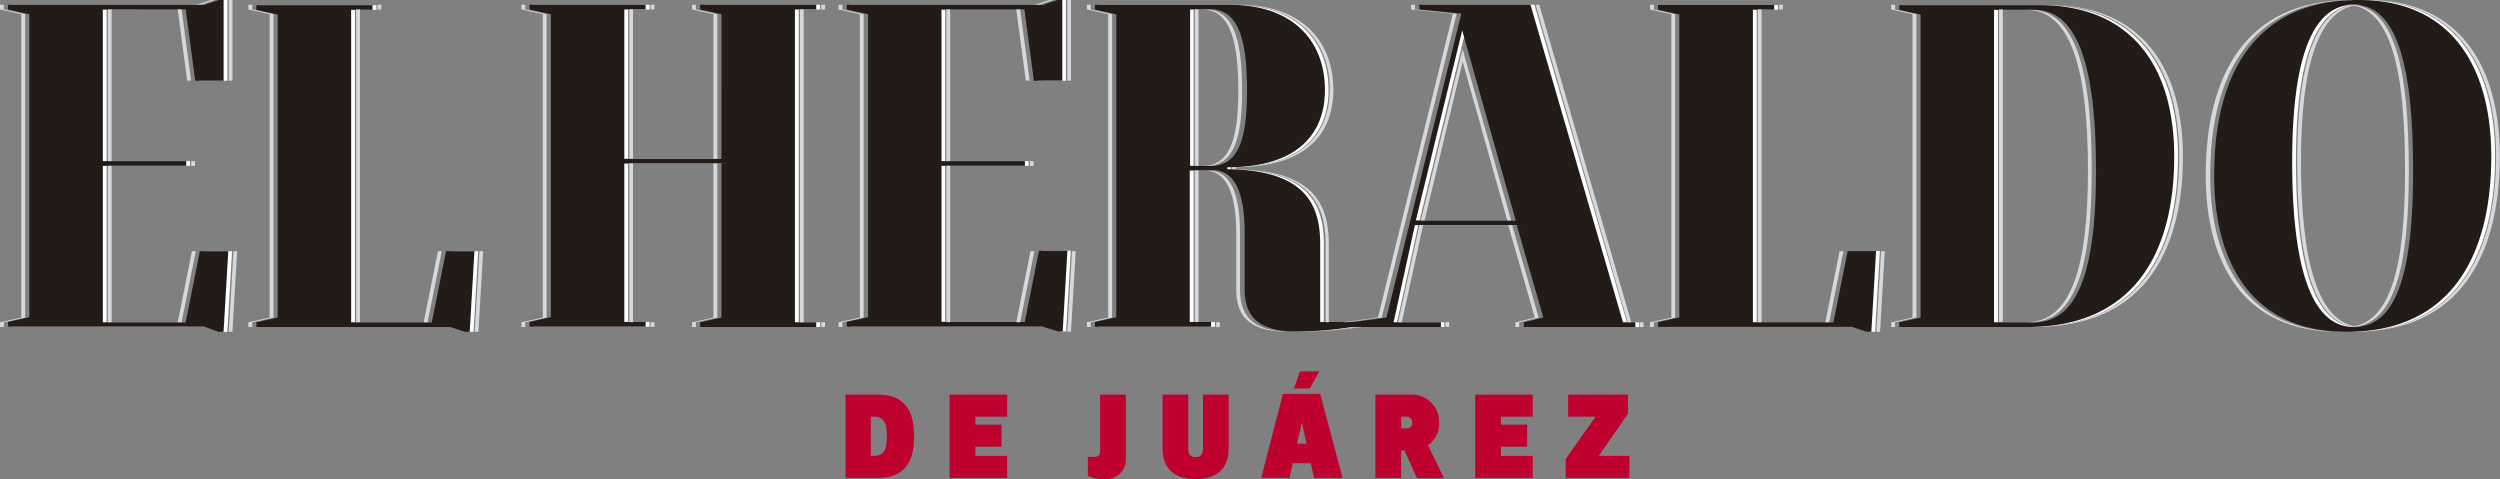 <svg xmlns="http://www.w3.org/2000/svg" xmlns:xlink="http://www.w3.org/1999/xlink" viewBox="0 0 264.05 50.6"><rect x="0" y="0" width="264.05" height="50.6" fill="#808080" stroke="none"/><defs><style>.cls-1{fill:none;}.cls-2{clip-path:url(#clip-path);}.cls-3{fill:#fff;}.cls-4{fill:#221b17;}.cls-5{fill:#d7d8dc;}.cls-6{clip-path:url(#clip-path-12);}.cls-7{fill:#be012e;}</style><clipPath id="clip-path" transform="translate(-14.56 -5.08)"><rect class="cls-1" x="14.56" y="5.08" width="264.05" height="53.31"/></clipPath><clipPath id="clip-path-12" transform="translate(-14.56 -5.08)"><rect class="cls-1" width="291.96" height="58.39"/></clipPath></defs><title>mobile-logo_1</title><g id="Capa_2" data-name="Capa 2"><g id="Capa_1-2" data-name="Capa 1"><g class="cls-2"><path class="cls-3" d="M262.82,40.13c10.91,0,15.27-7.91,15.27-18.53,0-9.51-4.26-16.52-14-16.52-11,0-15.27,7.91-15.27,18.52,0,9.52,4.21,16.53,14,16.53m.75-.51c-4.7,0-6.51-6.9-6.51-17.52,0-10,1.81-16.52,6.51-16.52s6.26,6.91,6.26,17.52c0,10-1.45,16.52-6.26,16.52m-34.49,0c10.91,0,15.52-7.4,15.52-18,0-9.51-4.51-16-14.27-16H215.56v.5l2.26.5v32l-2.26.5v.5Zm-3.5-.5v-33h4.25c4.76,0,6.51,6.41,6.51,17,0,10-1.7,16-6.51,16Zm-13.47,1h.5l.5-8.52h-3l-1.5,7.51H200.1v-33h2.25v-.5H190.08v.5l2.26.5v32l-2.26.5v.5h20.48ZM169.36,8.29,175,28.36H164.5Zm-4.51-2.21,4.41.45-7.91,32.09-3.76.5v.5h9.52v-.5h-5l2.25-10.26h10.77l2.8,9.76-2,.5v.5h11.76v-.5h-1.3L176.62,5.58H164.85Zm-24.23,0h2.26c3.05,0,3.75,3.81,3.75,8.51s-.7,8-3.75,8h-2.26Zm2.51,17c2.55,0,3.25,3.21,3.25,6.51v6c0,2.5,1,4.51,5.51,4.51a39.62,39.62,0,0,0,6-.51v-.5h-3.51V30.86c0-4.25-1.65-7.81-9.81-7.91v-.2c7.66,0,10.31-3.75,10.31-8.16,0-5.3-3.5-9-10-9H130.61v.5l2.26.5v32l-2.26.5v.5h12.27v-.5h-2.26v-16Zm-16.47,17h.5l.5-8.52h-3l-1.51,7.51h-8.76V22.6h8.81v-.5h-8.81v-16h8.76l1,7.51h3V5.08h-.5l-1.5.5H104.38v.5l2.25.5v32l-2.25.5v.5h20.73ZM98.92,6.08h2.26v-.5H88.91v.5l2.25.5V21.85H80.9V6.08h2.26v-.5H70.89v.5l2.25.5v32l-2.25.5v.5H83.16v-.5H80.9V22.35H91.16V38.62l-2.25.5v.5h12.27v-.5H98.92ZM64.07,40.13h.5l.5-8.52h-3l-1.5,7.51H52.05v-33h2.26v-.5H42v.5l2.26.5v32l-2.26.5v.5H62.52Zm-26,0h.5l.5-8.52h-3l-1.51,7.51H25.82V22.6h8.81v-.5H25.82v-16h8.76l1,7.51h3V5.08h-.5l-1.5.5H15.81v.5l2.25.5v32l-2.25.5v.5H36.54Z" transform="translate(-14.56 -5.08)"/><path class="cls-4" d="M262.42,40.13c10.91,0,15.27-7.91,15.27-18.53,0-9.51-4.26-16.52-14-16.52-11,0-15.27,7.91-15.27,18.52,0,9.52,4.21,16.53,14,16.53m.75-.51c-4.71,0-6.51-6.9-6.51-17.52,0-10,1.8-16.52,6.51-16.52s6.26,6.91,6.26,17.52c0,10-1.45,16.52-6.26,16.52m-34.49,0c10.91,0,15.52-7.4,15.52-18,0-9.51-4.51-16-14.27-16H215.16v.5l2.25.5v32l-2.25.5v.5Zm-3.51-.5v-33h4.26c4.75,0,6.51,6.41,6.51,17,0,10-1.71,16-6.51,16Zm-13.46,1h.5l.5-8.52h-3l-1.5,7.51h-8.51v-33h2.25v-.5H189.68v.5l2.25.5v32l-2.25.5v.5h20.48ZM169,8.29l5.65,20.07H164.1Zm-4.51-2.21,4.41.45L161,38.62l-3.76.5v.5h9.51v-.5h-5L164,28.86h10.76l2.81,9.76-2.06.5v.5h11.77v-.5h-1.3L176.21,5.58H164.45Zm-24.23,0h2.25c3.06,0,3.76,3.81,3.76,8.51s-.7,8-3.76,8h-2.25Zm2.5,17c2.56,0,3.26,3.21,3.26,6.51v6c0,2.5,1,4.51,5.51,4.51a39.37,39.37,0,0,0,6-.51v-.5H154V30.86c0-4.25-1.65-7.81-9.81-7.91v-.2c7.66,0,10.31-3.75,10.31-8.16,0-5.3-3.51-9-10-9H130.21v.5l2.25.5v32l-2.25.5v.5h12.26v-.5h-2.25v-16Zm-16.47,17h.51l.5-8.52h-3l-1.5,7.51H114V22.6h8.81v-.5H114v-16h8.76l1,7.51h3V5.08h-.51l-1.5.5H104v.5l2.25.5v32l-2.25.5v.5H124.7ZM98.52,6.08h2.25v-.5H88.51v.5l2.25.5V21.85H80.5V6.08h2.25v-.5H70.49v.5l2.25.5v32l-2.25.5v.5H82.75v-.5H80.5V22.35H90.76V38.62l-2.25.5v.5h12.26v-.5H98.52ZM63.67,40.13h.5l.5-8.52h-3l-1.5,7.51H51.65v-33H53.9v-.5H41.64v.5l2.25.5v32l-2.25.5v.5H62.11Zm-26,0h.5l.5-8.52h-3l-1.5,7.51H25.42V22.6h8.81v-.5H25.42v-16h8.76l1,7.51h3V5.08h-.5l-1.51.5H15.41v.5l2.25.5v32l-2.25.5v.5H36.13Z" transform="translate(-14.56 -5.08)"/></g><polygon class="cls-5" points="75.35 16.77 75.76 16.77 75.76 1.5 73.5 1 73.5 0.5 73.1 0.5 73.1 1 75.35 1.5 75.35 16.77"/><polygon class="cls-5" points="110.85 0 109.34 0.5 109.75 0.5 111.25 0 110.85 0"/><polygon class="cls-5" points="46.66 26.53 46.26 26.53 44.75 34.04 45.16 34.04 46.66 26.53"/><polygon class="cls-5" points="22.28 0 20.77 0.5 21.18 0.5 22.68 0 22.28 0"/><polygon class="cls-5" points="107.34 34.04 107.75 34.04 109.25 26.53 108.84 26.53 107.34 34.04"/><polygon class="cls-5" points="20.18 8.51 19.18 1 18.77 1 19.77 8.51 20.18 8.51"/><polygon class="cls-5" points="18.77 34.04 19.18 34.04 20.68 26.53 20.27 26.53 18.77 34.04"/><polygon class="cls-5" points="142.19 34.04 145.94 33.54 153.85 1.45 149.44 1 149.44 0.5 149.04 0.5 149.04 1 153.45 1.45 145.54 33.54 141.78 34.04 142.09 34.04 142.19 34.04"/><g class="cls-2"><path class="cls-5" d="M228.58,39.12h.4c4.81,0,6.51-6,6.51-16,0-10.61-1.75-17-6.51-17h-.4c4.75,0,6.51,6.41,6.51,17,0,10-1.71,16-6.51,16" transform="translate(-14.56 -5.08)"/></g><polygon class="cls-5" points="194.7 26.53 194.3 26.53 192.79 34.04 193.2 34.04 194.7 26.53"/><polygon class="cls-5" points="108.75 8.51 107.75 1 107.34 1 108.34 8.51 108.75 8.51"/><g class="cls-2"><path class="cls-5" d="M262.52,5.59c4.64.19,6.06,7.05,6.06,17.51,0,9.82-1.41,16.33-6.05,16.52h.19c4.81,0,6.26-6.55,6.26-16.52,0-10.61-1.45-17.52-6.26-17.52h-.2" transform="translate(-14.56 -5.08)"/></g><polygon class="cls-5" points="154.52 5.36 154.36 6.07 159.2 23.28 159.61 23.28 154.52 5.36"/><polygon class="cls-5" points="0 0.5 0 1 2.25 1.5 2.25 33.54 0 34.04 0 34.54 0.4 34.54 0.4 34.04 2.66 33.54 2.66 1.5 0.4 1 0.4 0.5 0 0.5"/><g class="cls-2"><path class="cls-5" d="M141.62,22.6H142c3.05,0,3.75-3.35,3.75-8s-.7-8.51-3.75-8.51h-.41c3.06,0,3.76,3.81,3.76,8.51s-.7,8-3.76,8" transform="translate(-14.56 -5.08)"/></g><polygon class="cls-5" points="162.51 33.54 159.71 23.78 159.3 23.78 162.11 33.54 160.06 34.04 160.06 34.54 160.46 34.54 160.46 34.04 162.51 33.54"/><g class="cls-2"><path class="cls-5" d="M145.53,35.62v-6c0-3.3-.7-6.51-3.25-6.51h-.41c2.56,0,3.26,3.21,3.26,6.51v6c0,2.5,1,4.51,5.51,4.51h.22c-4.35-.06-5.33-2-5.33-4.5" transform="translate(-14.56 -5.08)"/></g><polygon class="cls-5" points="176.93 33.54 176.93 1.5 174.68 1 174.68 0.5 174.27 0.5 174.27 1 176.53 1.5 176.53 33.54 174.27 34.04 174.27 34.54 174.68 34.54 174.68 34.04 176.93 33.54"/><polygon class="cls-5" points="202.41 33.54 202.41 1.5 200.16 1 200.16 0.5 199.75 0.5 199.75 1 202 1.5 202 33.54 199.75 34.04 199.75 34.54 200.16 34.54 200.16 34.04 202.41 33.54"/><g class="cls-2"><path class="cls-5" d="M248,23.6C248,13.06,252.21,5.18,263,5.09h-.2c-11,0-15.27,7.91-15.27,18.52,0,9.52,4.21,16.52,14,16.52h.2C252.1,40,248,33.05,248,23.6" transform="translate(-14.56 -5.08)"/></g><polygon class="cls-5" points="117.46 33.54 117.46 1.5 115.2 1 115.2 0.5 114.8 0.5 114.8 1 117.05 1.5 117.05 33.54 114.8 34.04 114.8 34.54 115.2 34.54 115.2 34.04 117.46 33.54"/><polygon class="cls-5" points="28.89 33.54 28.89 1.5 26.64 1 26.64 0.5 26.23 0.5 26.23 1 28.48 1.5 28.48 33.54 26.23 34.04 26.23 34.54 26.64 34.54 26.64 34.04 28.89 33.54"/><polygon class="cls-5" points="57.73 33.54 57.73 1.5 55.48 1 55.48 0.5 55.08 0.5 55.08 1 57.33 1.5 57.33 33.54 55.08 34.04 55.08 34.54 55.48 34.54 55.48 34.04 57.73 33.54"/><polygon class="cls-5" points="75.76 33.54 75.76 17.27 75.35 17.27 75.35 33.54 73.1 34.04 73.1 34.54 73.5 34.54 73.5 34.04 75.76 33.54"/><polygon class="cls-5" points="91.22 33.54 91.22 1.5 88.97 1 88.97 0.5 88.57 0.5 88.57 1 90.82 1.5 90.82 33.54 88.57 34.04 88.57 34.54 88.97 34.54 88.97 34.04 91.22 33.54"/><polygon class="cls-5" points="99.96 0.99 99.96 17.01 100.36 17.01 100.36 1.11 100.33 1.11 100.33 0.99 99.96 0.99"/><polygon class="cls-5" points="150.07 23.27 150.47 23.27 154.65 5.82 154.48 5.17 150.07 23.27"/><g class="cls-2"><path class="cls-5" d="M155,14.58c0,4.41-2.65,8.16-10.31,8.16v.2h.39v-.2c7.66,0,10.31-3.75,10.31-8.16,0-5.3-3.5-9-10-9h0c6.26.15,9.63,3.8,9.63,9" transform="translate(-14.56 -5.08)"/></g><polygon class="cls-5" points="11.39 0.99 11.39 17.01 11.79 17.01 11.79 1 19.16 0.99 11.39 0.99"/><polygon class="cls-5" points="112.73 0 112.73 8.5 110.12 8.5 110.12 8.51 113.12 8.51 113.12 0 112.73 0"/><polygon class="cls-5" points="39.88 0.99 37.62 0.99 37.62 34.03 38.02 34.03 38.02 1 40.27 1 40.27 0.5 39.88 0.5 39.88 0.99"/><polygon class="cls-5" points="68.72 0.99 66.47 0.99 66.47 16.76 66.86 16.76 66.86 1 69.12 1 69.12 0.5 68.72 0.5 68.72 0.99"/><polygon class="cls-5" points="76.73 17.26 66.47 17.26 66.47 34.03 66.86 34.03 66.86 17.27 76.73 17.27 76.73 17.26"/><polygon class="cls-5" points="100.36 17.52 109.17 17.52 109.17 17.02 108.77 17.02 108.77 17.51 99.96 17.51 99.96 34.03 100.36 34.03 100.36 17.52"/><polygon class="cls-5" points="171.9 34.03 172.29 34.03 162.58 0.5 162.19 0.5 171.9 34.03"/><polygon class="cls-5" points="187.92 0.99 185.66 0.99 185.66 34.03 186.06 34.03 186.06 1 188.31 1 188.31 0.5 187.92 0.5 187.92 0.99"/><g class="cls-2"><path class="cls-5" d="M226.1,6.08h-.4v33h.4Z" transform="translate(-14.56 -5.08)"/><path class="cls-5" d="M263.75,39.61c-4.45-.33-6.16-7.16-6.16-17.51,0-9.93,1.79-16.47,6.46-16.52h-.35c-4.71,0-6.51,6.56-6.51,16.52,0,10.61,1.8,17.52,6.51,17.52h.05" transform="translate(-14.56 -5.08)"/><path class="cls-5" d="M140.75,6.07V22.59h.4V6.08h-.4Z" transform="translate(-14.56 -5.08)"/></g><polygon class="cls-5" points="160.69 23.77 149.92 23.77 147.67 34.03 148.06 34.03 150.31 23.78 160.69 23.78 160.69 23.77"/><g class="cls-2"><path class="cls-5" d="M143.26,23.09h-2.51v16h.4v-16h2.11" transform="translate(-14.56 -5.08)"/><path class="cls-5" d="M154.91,39.11V30.86c0-4.17-1.59-7.66-9.34-7.89,7.41.33,9,3.78,9,7.88v8.26Z" transform="translate(-14.56 -5.08)"/></g><polygon class="cls-5" points="128.45 34.04 128.45 34.29 128.46 34.29 128.46 34.54 128.84 34.54 128.84 34.04 128.45 34.04"/><polygon class="cls-5" points="173.2 34.04 173.2 34.53 173.19 34.53 173.19 34.54 173.59 34.54 173.59 34.04 173.2 34.04"/><polygon class="cls-5" points="11.79 17.52 20.6 17.52 20.6 17.02 20.2 17.02 20.2 17.51 11.39 17.51 11.39 34.03 11.79 34.03 11.79 17.52"/><polygon class="cls-5" points="112.73 35.03 112.58 35.03 112.62 35.04 113.12 35.04 113.62 26.53 113.23 26.53 112.73 35.03"/><g class="cls-2"><path class="cls-5" d="M158.3,39.61H158a39.38,39.38,0,0,1-6,.5h-.45q.39,0,.84,0a39.33,39.33,0,0,0,5.89-.49Zm9.33,0v-.5h-.4v.49h.4Z" transform="translate(-14.56 -5.08)"/></g><polygon class="cls-5" points="198.18 35.03 198.03 35.03 198.07 35.04 198.57 35.04 199.07 26.53 198.68 26.53 198.18 35.03"/><g class="cls-2"><path class="cls-5" d="M265.2,5.1c9.05.46,13,7.31,13,16.49,0,10.61-4.36,18.52-15.27,18.52h-.61c.33,0,.66,0,1,0,10.92,0,15.27-7.91,15.27-18.53,0-9.31-4.08-16.22-13.41-16.5" transform="translate(-14.56 -5.08)"/><path class="cls-5" d="M231.48,5.6c9.06.44,13.25,6.82,13.25,16,0,10.61-4.61,18-15.52,18h.39c10.91,0,15.52-7.41,15.52-18,0-9.3-4.31-15.73-13.64-16" transform="translate(-14.56 -5.08)"/></g><polygon class="cls-5" points="24.16 35.03 24.01 35.03 24.05 35.04 24.55 35.04 25.05 26.53 24.66 26.53 24.16 35.03"/><polygon class="cls-5" points="24.16 0 24.16 8.5 24.16 8.5 24.16 8.51 24.55 8.51 24.55 0 24.16 0"/><polygon class="cls-5" points="86.75 34.04 86.75 34.29 86.76 34.29 86.76 34.54 87.14 34.54 87.14 34.04 86.75 34.04"/><polygon class="cls-5" points="86.75 0.99 84.49 0.99 84.49 34.03 84.89 34.03 84.89 1 87.14 1 87.14 0.5 86.75 0.5 86.75 0.99"/><polygon class="cls-5" points="68.72 34.04 68.72 34.53 68.69 34.53 68.69 34.54 69.12 34.54 69.12 34.04 68.72 34.04"/><polygon class="cls-5" points="50.14 35.03 49.99 35.03 50.03 35.04 50.53 35.04 51.03 26.53 50.64 26.53 50.14 35.03"/><g class="cls-6"><path class="cls-7" d="M103.87,55.56v-8.8h3.43c3.16,0,3.81,2.2,3.81,4.4s-.65,4.4-3.81,4.4Zm3-2.33c1.23,0,1.36-1,1.36-2.07s-.13-2.07-1.36-2.07h-.33v4.14Z" transform="translate(-14.56 -5.08)"/><polygon class="cls-7" points="106.38 44.01 103.02 44.01 103.02 44.85 105.78 44.85 105.78 47.18 103.02 47.18 103.02 48.15 106.38 48.15 106.38 50.48 100.3 50.48 100.3 41.68 106.38 41.68 106.38 44.01"/><path class="cls-7" d="M129.46,55.34v-2h.65c.38,0,.64-.2.64-.52V46.76h2.72v6.6a2.12,2.12,0,0,1-2.33,2.33,4.17,4.17,0,0,1-1.68-.35" transform="translate(-14.56 -5.08)"/><path class="cls-7" d="M144.33,52.45c0,2.36-1.53,3.24-3.49,3.24s-3.49-.88-3.49-3.24V46.76h2.71v5.69c0,.78.39.91.78.91s.78-.13.78-.91V46.76h2.71Z" transform="translate(-14.56 -5.08)"/><path class="cls-7" d="M156.36,55.56h-3L153,54h-1.91l-.32,1.55h-3l2.29-8.86H154ZM153.9,44.3l-1,1.82h-1.68l.65-1.82Zm-2.34,7.64h1l-.5-2.27h0Z" transform="translate(-14.56 -5.08)"/><path class="cls-7" d="M162.89,52.65h-.34v2.91h-2.72v-8.8h3.56a2.91,2.91,0,0,1,3.17,3,2.75,2.75,0,0,1-1.18,2.35l1.7,3.47h-2.85Zm-.34-3.56v1.23h.52c.37,0,.64-.12.64-.58s-.25-.65-.64-.65Z" transform="translate(-14.56 -5.08)"/><polygon class="cls-7" points="161.89 44.01 158.53 44.01 158.53 44.85 161.3 44.85 161.3 47.18 158.53 47.18 158.53 48.15 161.89 48.15 161.89 50.48 155.81 50.48 155.81 41.68 161.89 41.68 161.89 44.01"/><polygon class="cls-7" points="168.86 48.15 172.1 48.15 172.1 50.48 165.37 50.48 165.37 48.47 168.53 44.01 165.63 44.01 165.63 41.68 171.95 41.68 171.95 43.69 168.86 48.15"/></g></g></g></svg>